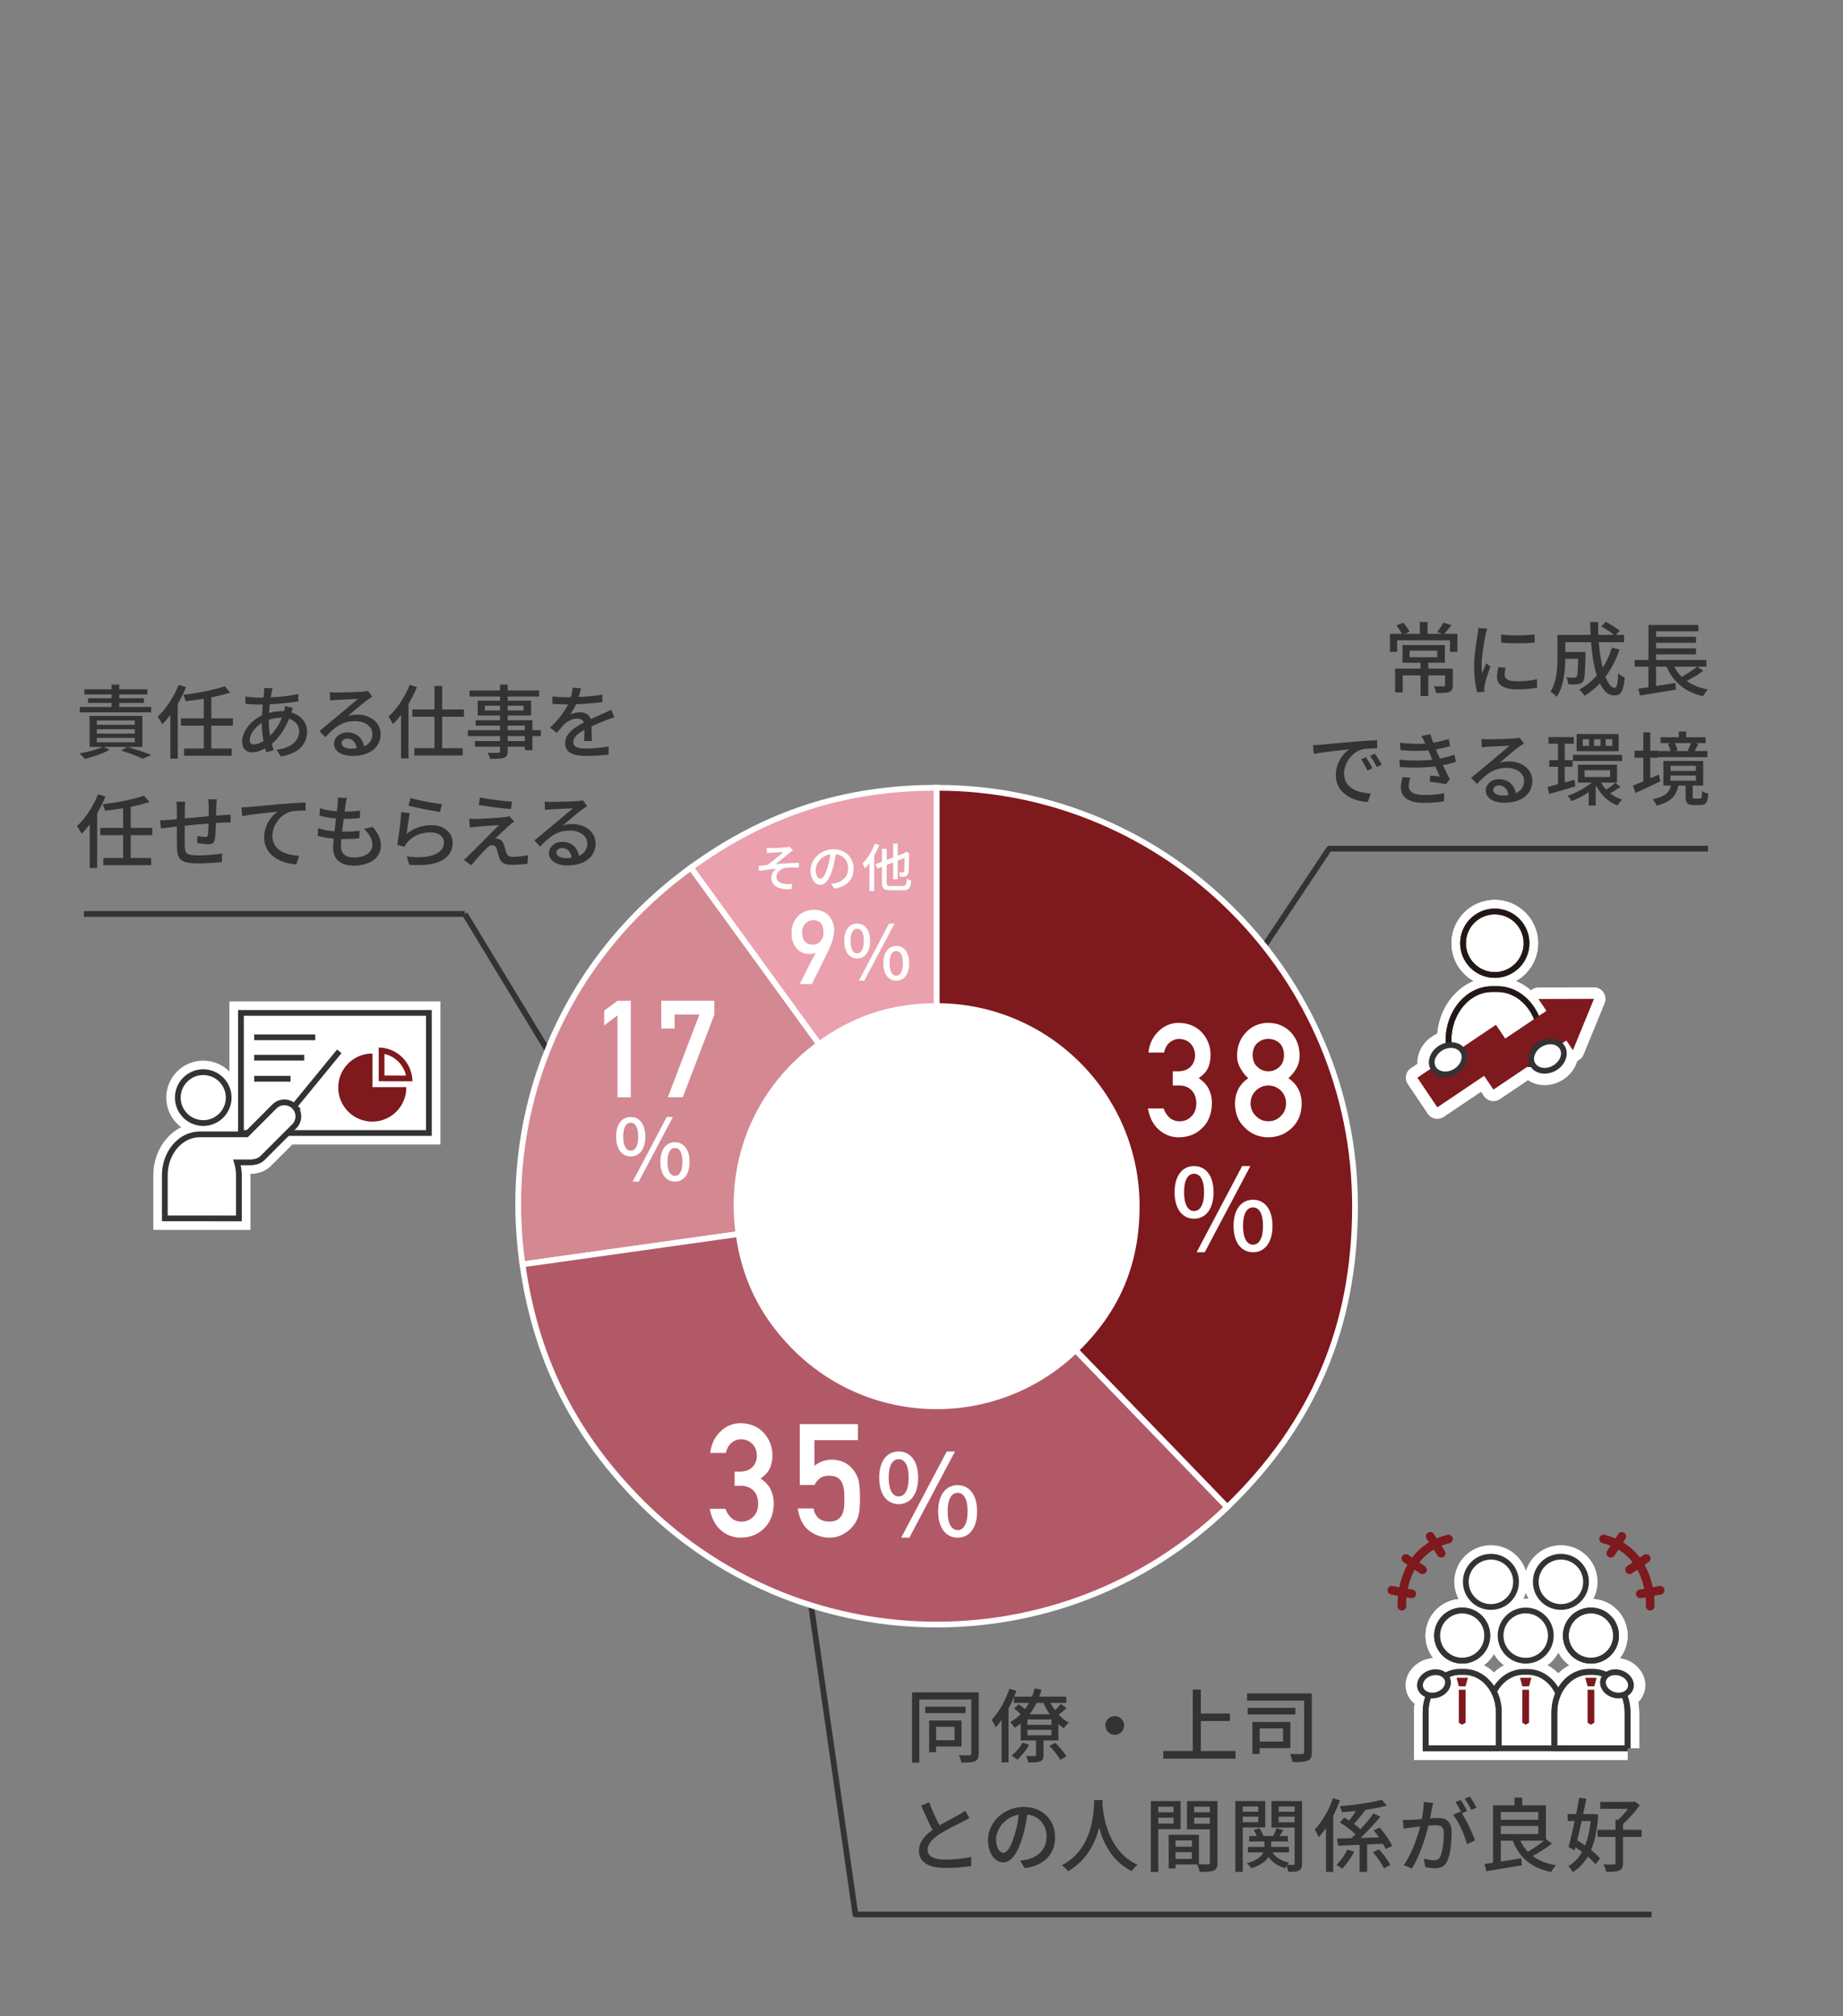 <?xml version="1.0" encoding="UTF-8"?>
<svg id="b" data-name="レイヤー 2" xmlns="http://www.w3.org/2000/svg" width="320" height="350" viewBox="0 0 320 350">
  <rect x="0" y="0" width="320" height="350" fill="#808080" stroke="none"/>
  <g id="c" data-name="レイヤー 7">
    <g>
      <g>
        <rect width="320" height="350" fill="none" stroke-width="0"/>
        <g>
          <polyline points="296.573 147.316 230.788 147.316 208.77 180.344" fill="none" stroke="#333" stroke-linejoin="round"/>
          <line x1="14.566" y1="158.655" x2="80.704" y2="158.655" fill="none" stroke="#333" stroke-linejoin="round"/>
          <polyline points="286.758 332.333 148.529 332.333 138.369 261.544" fill="none" stroke="#333" stroke-linejoin="round"/>
          <g>
            <path d="M253.05,110.026v3.124h-1.289v-2.004h-9.175v2.004h-1.247v-3.124h2.073c-.224-.435-.602-1.037-.952-1.471l1.177-.463c.434.463.882,1.121,1.106,1.569l-.826.364h2.606v-2.06h1.345v2.06h2.507l-.84-.322c.364-.448.855-1.148,1.092-1.625l1.387.448c-.434.547-.896,1.106-1.289,1.499h2.325ZM252.251,118.935c0,.63-.14.981-.616,1.176-.49.183-1.205.196-2.255.196-.07-.35-.267-.855-.435-1.19.742.028,1.485.028,1.681.028.225-.015.28-.057.28-.225v-1.681h-2.913v3.586h-1.345v-3.586h-3.096v2.955h-1.317v-4.132h4.413v-1.022h-3.138v-3.054h7.368v3.054h-2.885v1.022h4.258v2.872ZM244.757,114.088h4.791v-1.149h-4.791v1.149Z" fill="#333" stroke-width="0"/>
            <path d="M258.231,109.129c-.098.266-.238.812-.294,1.065-.238,1.135-.686,3.74-.686,5.225,0,.49.028.953.098,1.457.21-.56.49-1.232.7-1.737l.729.56c-.378,1.051-.868,2.535-.994,3.236-.042.182-.084.476-.07.63,0,.14.014.351.028.519l-1.261.084c-.28-.967-.532-2.606-.532-4.482,0-2.073.448-4.427.602-5.533.056-.351.112-.784.127-1.148l1.555.126ZM261.424,115.909c-.112.477-.168.855-.168,1.233,0,.63.462,1.12,2.144,1.12,1.246,0,2.297-.112,3.459-.364l.028,1.485c-.868.168-2.017.279-3.516.279-2.353,0-3.446-.812-3.446-2.157,0-.546.112-1.106.238-1.708l1.261.111ZM266.453,110.123v1.429c-1.583.154-4.203.168-5.814,0v-1.414c1.583.237,4.37.182,5.814-.015Z" fill="#333" stroke-width="0"/>
            <path d="M281.19,112.743c-.588,1.807-1.415,3.39-2.438,4.734.477,1.19,1.022,1.919,1.611,1.919.364,0,.532-.715.616-2.522.308.309.77.603,1.12.729-.21,2.465-.686,3.124-1.835,3.124-1.022,0-1.835-.785-2.465-2.102-.799.841-1.681,1.555-2.647,2.144-.196-.28-.658-.827-.953-1.065,1.163-.644,2.199-1.456,3.053-2.451-.504-1.583-.826-3.586-.994-5.771h-4.482v1.694h3.516v.505c-.07,3.039-.14,4.244-.434,4.636-.252.295-.518.406-.896.448-.35.057-.981.057-1.653.028-.028-.378-.154-.883-.35-1.219.574.057,1.121.07,1.345.07.196,0,.336-.042.434-.168.154-.196.238-.995.28-3.11h-2.241c-.014,1.989-.252,4.791-1.485,6.598-.224-.266-.798-.729-1.092-.896,1.12-1.681,1.219-4.09,1.219-5.896v-3.965h5.757c-.042-.729-.07-1.484-.07-2.227h1.373c-.014.756,0,1.498.042,2.227h2.703c-.546-.462-1.456-1.065-2.199-1.471l.785-.798c.827.434,1.877,1.078,2.423,1.555l-.672.714h1.429v1.275h-4.398c.14,1.667.364,3.18.686,4.426.672-1.036,1.191-2.199,1.597-3.487l1.316.322Z" fill="#333" stroke-width="0"/>
            <path d="M295.751,116.441c-.868.644-1.961,1.289-2.899,1.766.994.7,2.227,1.204,3.684,1.484-.294.267-.658.812-.826,1.163-3.166-.729-5.169-2.438-6.346-5.127h-1.821v3.348l3.376-.519.07,1.148c-2.199.379-4.552.757-6.219,1.023l-.308-1.191c.504-.069,1.106-.153,1.751-.252v-3.558h-2.396v-1.163h2.409v-6.079h8.657v1.093h-7.34v.967h6.934v1.036h-6.934v.967h6.934v1.036h-6.934v.981h8.741v1.163h-1.583l1.051.714ZM290.694,115.727c.35.658.784,1.246,1.303,1.765.924-.519,1.989-1.19,2.675-1.765h-3.978Z" fill="#333" stroke-width="0"/>
            <path d="M229.261,129.278c1.009-.098,3.488-.336,6.037-.546,1.471-.126,2.872-.21,3.811-.238l.014,1.415c-.77,0-1.975.014-2.703.195-1.835.56-3.054,2.522-3.054,4.16,0,2.536,2.353,3.362,4.636,3.475l-.504,1.484c-2.717-.14-5.561-1.597-5.561-4.65,0-2.102,1.218-3.782,2.339-4.496-1.205.126-4.608.462-6.163.798l-.14-1.526c.532-.015,1.008-.042,1.289-.07ZM238.31,133.368l-.868.393c-.336-.714-.701-1.358-1.121-1.961l.841-.364c.336.49.855,1.345,1.148,1.933ZM239.906,132.724l-.855.42c-.364-.715-.728-1.331-1.176-1.933l.84-.379c.336.477.883,1.317,1.19,1.892Z" fill="#333" stroke-width="0"/>
            <path d="M252.799,132.247c-.589.21-1.373.406-2.269.574.393.812.812,1.709,1.205,2.451l-.659.841c-.728-.141-1.947-.309-2.843-.42l.112-1.065c.63.07,1.233.126,1.639.169-.238-.533-.505-1.149-.785-1.751-1.751.224-4.006.252-6.149.111l-.056-1.274c2.102.196,4.076.182,5.701,0l-.378-.883c-.112-.252-.225-.504-.322-.742-1.387.126-3.124.126-4.833-.042l-.084-1.274c1.625.182,3.096.224,4.398.14l-.112-.238c-.224-.476-.364-.742-.575-1.078l1.569-.322c.112.448.294.952.49,1.484.952-.153,1.877-.378,2.703-.658l.238,1.233c-.714.237-1.555.42-2.479.574l.252.588c.112.252.266.603.448,1.009,1.079-.196,1.905-.448,2.521-.673l.267,1.247ZM244.912,135.007c-.168.434-.322,1.036-.322,1.387,0,.981.743,1.61,2.647,1.61,1.205,0,2.536-.098,3.517-.308l-.043,1.4c-.812.154-2.199.28-3.432.28-2.535,0-4.048-.868-4.048-2.689,0-.603.168-1.289.322-1.793l1.358.112Z" fill="#333" stroke-width="0"/>
            <path d="M264.604,129.054c-.28.182-.602.392-.855.574-.714.504-2.395,1.975-3.376,2.787.56-.182,1.093-.238,1.639-.238,2.325,0,4.048,1.429,4.048,3.362,0,2.227-1.779,3.81-4.889,3.81-1.919,0-3.208-.868-3.208-2.115,0-1.022.939-1.975,2.297-1.975,1.723,0,2.717,1.106,2.913,2.438.939-.421,1.457-1.163,1.457-2.172,0-1.303-1.316-2.227-3.012-2.227-2.213,0-3.53,1.036-5.169,2.773l-1.022-1.037c1.079-.882,2.815-2.339,3.628-3.012.77-.644,2.367-1.975,3.068-2.577-.728.028-3.096.126-3.824.168-.351.028-.715.057-1.022.099l-.043-1.443c.35.042.77.07,1.107.07.729,0,3.866-.084,4.622-.154.477-.056.729-.084.883-.14l.756,1.009ZM261.9,138.032c-.112-1.022-.714-1.695-1.639-1.695-.574,0-.995.337-.995.77,0,.603.714.981,1.653.981.35,0,.672-.014.981-.056Z" fill="#333" stroke-width="0"/>
            <path d="M273.526,136.52c-1.569.462-3.25.952-4.553,1.303l-.28-1.232c.519-.127,1.148-.28,1.821-.448v-3.04h-1.513v-1.148h1.513v-2.857h-1.653v-1.149h4.398v1.149h-1.568v2.857h1.358v1.148h-1.358v2.718c.56-.154,1.134-.309,1.694-.463l.141,1.163ZM281.37,136.576c-.56.42-1.261.841-1.821,1.121.617.49,1.331.882,2.115,1.106-.294.238-.644.714-.84,1.022-1.583-.616-2.844-1.849-3.642-3.376l-.112.098v3.278h-1.219v-2.325c-.939.644-1.989,1.19-2.941,1.555-.169-.267-.519-.7-.77-.91,1.456-.463,3.096-1.345,4.244-2.298h-2.409v-3.096h6.793v3.096h-2.773c.224.435.518.841.869,1.219.532-.322,1.204-.826,1.597-1.162l.91.672ZM273.106,131.029h8.544v1.065h-8.544v-1.065ZM281.048,130.399h-7.298v-2.984h7.298v2.984ZM275.907,128.326h-1.092v1.148h1.092v-1.148ZM275.123,134.881h4.44v-1.177h-4.44v1.177ZM277.91,128.326h-1.134v1.148h1.134v-1.148ZM279.941,128.326h-1.148v1.148h1.148v-1.148Z" fill="#333" stroke-width="0"/>
            <path d="M288.299,135.623c-1.471.714-3.082,1.457-4.314,2.031l-.462-1.289c.504-.182,1.135-.448,1.807-.729v-4.104h-1.526v-1.218h1.526v-3.181h1.205v3.181h1.373v1.218h-1.373v3.572l1.471-.644.294,1.163ZM295.177,138.62c.266,0,.322-.153.364-1.303.238.196.756.379,1.078.463-.112,1.568-.434,1.961-1.316,1.961h-1.247c-1.135,0-1.387-.351-1.387-1.471v-1.905h-1.261c-.336,1.709-1.191,2.829-3.768,3.474-.126-.308-.477-.855-.714-1.093,2.213-.434,2.914-1.204,3.208-2.381h-1.316v-4.272h6.905v4.272h-1.82v1.891c0,.322.042.364.35.364h.925ZM296.451,131.435h-8.53v-1.065h2.129c-.084-.378-.266-.868-.462-1.232l.616-.141h-1.877v-1.022h3.166v-.981h1.275v.981h3.39v1.022h-1.849l.602.126c-.252.448-.462.896-.659,1.247h2.199v1.065ZM290.05,133.816h4.413v-.882h-4.413v.882ZM290.05,135.525h4.413v-.896h-4.413v.896ZM290.778,128.997c.224.406.42.911.49,1.261l-.435.112h2.508l-.309-.07c.183-.364.421-.896.56-1.303h-2.815Z" fill="#333" stroke-width="0"/>
          </g>
          <g>
            <path d="M169.929,304.374c0,.743-.169,1.135-.63,1.345-.462.21-1.19.252-2.367.238-.056-.35-.267-.939-.448-1.275.798.042,1.611.028,1.849.028.238-.014.322-.098.322-.336v-9.371h-9.035v10.968h-1.261v-12.201h11.57v10.604ZM167.646,297.371h-7.004v-1.107h7.004v1.107ZM162.533,303.17v.981h-1.205v-5.491h5.617v4.51h-4.412ZM162.533,299.752v2.326h3.208v-2.326h-3.208Z" fill="#333" stroke-width="0"/>
            <path d="M185.198,296.502c-.448.406-.953.812-1.373,1.135.532.574,1.135,1.065,1.751,1.387-.28.21-.658.658-.841.966-.336-.196-.658-.434-.966-.714v2.844h-2.591v2.535c0,.616-.112.939-.574,1.106-.448.182-1.121.182-2.06.182-.07-.35-.238-.798-.392-1.134.658.028,1.316.028,1.484.014.21,0,.252-.056.252-.21v-2.493h-2.661v-2.942c-.336.266-.672.519-1.037.729-.154-.238-.56-.742-.827-.966.686-.364,1.317-.841,1.863-1.387-.336-.336-.756-.686-1.135-.966l.799-.742c.35.252.742.546,1.078.84.252-.336.49-.686.701-1.079h-2.62v-1.009c-.28.672-.588,1.331-.939,1.961v9.357h-1.205v-7.34c-.336.462-.672.896-1.022,1.274-.112-.308-.476-1.008-.701-1.303,1.247-1.331,2.396-3.362,3.096-5.407l1.205.364c-.126.336-.252.672-.393,1.008h3.096c.182-.448.336-.939.462-1.429l1.191.238c-.112.406-.252.812-.393,1.19h4.692v1.093h-2.745c.238.448.49.869.798,1.275.364-.364.77-.785,1.008-1.093l.995.714ZM178.698,302.862c-.519.953-1.345,1.961-2.073,2.591-.224-.196-.714-.546-.994-.714.742-.56,1.471-1.401,1.891-2.227l1.177.35ZM182.565,298.477h-4.174v.939h4.174v-.939ZM182.565,300.27h-4.174v.953h4.174v-.953ZM179.987,295.606c-.364.714-.757,1.387-1.219,1.975h3.502c-.42-.603-.785-1.289-1.093-1.975h-1.19ZM183.223,302.526c.715.7,1.569,1.695,1.947,2.367l-1.093.588c-.35-.659-1.163-1.695-1.863-2.423l1.009-.532Z" fill="#333" stroke-width="0"/>
            <path d="M193.553,297.889c.896,0,1.625.729,1.625,1.625s-.728,1.625-1.625,1.625-1.625-.728-1.625-1.625.729-1.625,1.625-1.625Z" fill="#333" stroke-width="0"/>
            <path d="M214.527,303.954v1.316h-12.536v-1.316h5.112v-10.674h1.401v4.16h5.057v1.303h-5.057v5.211h6.023Z" fill="#333" stroke-width="0"/>
            <path d="M227.765,304.15c0,.827-.168,1.261-.686,1.471-.532.238-1.401.267-2.647.252-.056-.378-.266-1.037-.448-1.415.896.043,1.835.043,2.101.028s.35-.084.35-.35v-8.937h-9.903v-1.247h11.234v10.197ZM224.921,297.609h-8.278v-1.148h8.278v1.148ZM218.716,303.45v1.022h-1.261v-5.561h6.598v4.539h-5.337ZM218.716,300.032v2.283h4.062v-2.283h-4.062Z" fill="#333" stroke-width="0"/>
            <path d="M168.318,315.586c-.351.21-.742.42-1.19.644-.911.462-2.746,1.331-4.062,2.199-1.232.798-2.003,1.667-2.003,2.675,0,1.079,1.022,1.709,3.096,1.709,1.471,0,3.348-.21,4.482-.477l-.014,1.569c-1.092.196-2.647.351-4.413.351-2.675,0-4.65-.785-4.65-2.998,0-1.471.939-2.606,2.353-3.614-.631-1.177-1.331-2.731-1.976-4.216l1.387-.56c.547,1.485,1.219,2.899,1.808,3.992,1.219-.729,2.591-1.415,3.306-1.821.462-.266.798-.462,1.12-.729l.757,1.275Z" fill="#333" stroke-width="0"/>
            <path d="M177.119,322.982c.49-.042.896-.112,1.232-.196,1.779-.406,3.362-1.695,3.362-3.936,0-2.017-1.205-3.6-3.334-3.866-.196,1.247-.448,2.591-.827,3.894-.84,2.83-1.989,4.412-3.376,4.412-1.373,0-2.634-1.555-2.634-3.866,0-3.082,2.731-5.757,6.205-5.757,3.334,0,5.449,2.325,5.449,5.239,0,2.899-1.863,4.917-5.253,5.393l-.826-1.317ZM176.139,318.584c.35-1.092.616-2.353.756-3.572-2.494.406-3.95,2.577-3.95,4.286,0,1.597.714,2.325,1.275,2.325.602,0,1.274-.896,1.919-3.04Z" fill="#333" stroke-width="0"/>
            <path d="M191.46,312.463c-.015.196-.015.434-.043.686.127,1.863.855,8.153,6.093,10.562-.406.308-.784.742-.994,1.092-3.39-1.639-4.945-4.846-5.673-7.55-.672,2.675-2.143,5.701-5.393,7.564-.238-.336-.658-.742-1.078-1.022,5.603-2.983,5.519-9.483,5.617-11.332h1.471Z" fill="#333" stroke-width="0"/>
            <path d="M201.111,317.519v7.424h-1.289v-12.298h5.168v4.875h-3.88ZM201.111,313.625v.966h2.647v-.966h-2.647ZM203.759,316.553v-1.036h-2.647v1.036h2.647ZM211.393,323.319c0,.742-.154,1.163-.658,1.387-.49.21-1.261.224-2.437.224-.056-.351-.238-.911-.406-1.275h-3.782v.7h-1.191v-5.869h5.252v5.127c.686.028,1.359.014,1.583.014.252-.014.322-.084.322-.322v-5.757h-3.978v-4.902h5.294v10.674ZM204.109,319.467v1.092h2.843v-1.092h-2.843ZM206.953,322.674v-1.163h-2.843v1.163h2.843ZM207.345,313.625v.966h2.731v-.966h-2.731ZM210.076,316.581v-1.065h-2.731v1.065h2.731Z" fill="#333" stroke-width="0"/>
            <path d="M215.78,317.225v7.718h-1.289v-12.298h5.197v4.581h-3.908ZM215.78,313.583v.91h2.689v-.91h-2.689ZM218.47,316.315v-.967h-2.689v.967h2.689ZM226.076,323.472c0,.658-.112,1.022-.532,1.233-.378.21-.995.224-1.863.224-.042-.28-.168-.729-.294-1.065-.112.154-.196.294-.267.42-1.274-.35-2.227-1.022-2.857-1.947-.448.729-1.331,1.429-2.997,1.961-.154-.252-.505-.644-.77-.869,1.793-.476,2.549-1.19,2.857-1.877h-2.676v-.953h2.872v-.939h-2.647v-.953h1.316c-.126-.336-.336-.728-.546-1.036l.994-.309c.308.42.603.953.714,1.345h1.667c.21-.42.462-.966.588-1.358l1.177.35c-.21.35-.448.7-.658,1.008h1.456v.953h-2.899v.939h3.096v.953h-2.871c.574.882,1.568,1.513,2.899,1.779-.112.098-.225.238-.336.378.462.014.91.014,1.065.014.168,0,.224-.07.224-.252v-6.219h-4.02v-4.608h5.309v10.828ZM222.014,313.583v.91h2.773v-.91h-2.773ZM224.787,316.329v-.981h-2.773v.981h2.773Z" fill="#333" stroke-width="0"/>
            <path d="M232.653,312.518c-.322.896-.715,1.793-1.163,2.662v9.763h-1.261v-7.634c-.406.588-.826,1.134-1.261,1.611-.126-.322-.476-1.023-.7-1.331,1.274-1.316,2.465-3.376,3.18-5.435l1.205.364ZM235.133,321.428c-.519,1.022-1.331,2.185-2.088,2.956-.266-.224-.7-.504-.981-.659.715-.714,1.485-1.793,1.877-2.661l1.191.364ZM240.581,320.965c-.112-.266-.266-.588-.462-.911-.91.042-1.835.084-2.745.127v4.748h-1.303v-4.693c-1.387.056-2.662.112-3.727.154l-.196-1.247c.715-.014,1.555-.028,2.493-.056.238-.21.477-.434.715-.672-.672-.672-1.779-1.499-2.718-2.059l.757-.84c.266.154.56.336.855.518.392-.49.812-1.106,1.177-1.667-.841.084-1.667.154-2.451.21-.042-.28-.211-.77-.351-1.037,2.55-.224,5.533-.617,7.284-1.135l.882,1.037c-1.065.294-2.394.532-3.796.729l.084.042c-.644.812-1.372,1.737-1.989,2.409.421.308.812.616,1.121.911.855-.911,1.667-1.891,2.255-2.731l1.205.546c-.995,1.219-2.255,2.592-3.432,3.698,1.036-.028,2.115-.056,3.193-.098-.294-.434-.616-.855-.925-1.232l1.051-.462c.855.966,1.779,2.283,2.157,3.194l-1.135.518ZM239.433,321.021c.742.826,1.597,1.961,1.961,2.717l-1.12.588c-.322-.784-1.149-1.947-1.892-2.801l1.051-.504Z" fill="#333" stroke-width="0"/>
            <path d="M248.84,312.967c-.07.294-.154.644-.211.953-.069.42-.195,1.093-.321,1.723.56-.042,1.065-.07,1.387-.07,1.33,0,2.353.56,2.353,2.494,0,1.639-.21,3.838-.784,5.029-.462.939-1.177,1.205-2.143,1.205-.533,0-1.191-.098-1.653-.21l-.238-1.456c.574.168,1.331.294,1.709.294.49,0,.883-.126,1.135-.658.42-.869.616-2.606.616-4.048,0-1.19-.532-1.387-1.415-1.387-.28,0-.742.028-1.261.07-.504,2.045-1.484,5.225-2.857,7.438l-1.442-.574c1.387-1.849,2.381-4.833,2.871-6.71-.63.07-1.19.126-1.513.169-.364.042-.981.126-1.373.196l-.14-1.513c.477.028.868.014,1.345,0,.448-.014,1.19-.07,1.961-.14.196-1.022.336-2.073.336-2.97l1.64.168ZM253.826,314.774c.841,1.261,1.863,3.502,2.283,4.693l-1.387.658c-.393-1.485-1.442-3.922-2.423-5.099l1.303-.575c.069.098.14.196.224.308-.28-.56-.729-1.4-1.12-1.933l.91-.378c.35.504.855,1.387,1.135,1.933l-.925.392ZM255.451,314.172c-.294-.603-.742-1.401-1.148-1.933l.91-.378c.364.519.896,1.401,1.163,1.919l-.925.393Z" fill="#333" stroke-width="0"/>
            <path d="M269.456,320.027c-.981.756-2.269,1.583-3.348,2.157,1.051.784,2.396,1.331,4.049,1.597-.295.28-.644.827-.827,1.177-3.487-.714-5.519-2.479-6.653-5.435h-2.087v3.614c1.135-.169,2.367-.364,3.558-.56l.084,1.219c-2.185.364-4.511.756-6.163,1.022l-.309-1.261c.435-.056.925-.126,1.471-.21v-9.96h3.727v-1.345h1.345v1.345h4.118v5.855l1.036.785ZM260.59,314.536v1.358h6.499v-1.358h-6.499ZM260.59,318.374h6.499v-1.415h-6.499v1.415ZM263.993,319.522c.322.729.743,1.359,1.275,1.919.924-.532,2.017-1.274,2.815-1.919h-4.091Z" fill="#333" stroke-width="0"/>
            <path d="M277.506,315.012c-.168,2.535-.574,4.539-1.247,6.121.644.504,1.19,1.023,1.555,1.471l-.784,1.036c-.322-.406-.784-.882-1.345-1.358-.672,1.176-1.541,2.045-2.606,2.689-.182-.322-.519-.799-.798-1.037.981-.519,1.778-1.345,2.409-2.465-.379-.28-.757-.56-1.148-.812l-.141.532-1.065-.574c.336-1.177.715-2.815,1.078-4.511h-1.218v-1.205h1.471c.195-.981.378-1.947.518-2.815l1.247.14c-.154.84-.351,1.751-.546,2.675h1.61l.238-.028.77.14ZM274.634,316.104c-.252,1.163-.532,2.312-.784,3.348.448.28.925.574,1.373.896.476-1.177.798-2.591.967-4.245h-1.556ZM285.027,318.864h-3.222v4.524c0,.714-.153,1.079-.63,1.303-.49.196-1.219.238-2.297.224-.057-.35-.28-.911-.477-1.275.812.028,1.568.028,1.807.014.225,0,.294-.07.294-.266v-4.524h-3.123v-1.233h3.123v-1.75h.477c.574-.519,1.205-1.233,1.681-1.891h-4.805v-1.205h5.743l.253-.07.868.63c-.77,1.106-1.892,2.381-2.914,3.25v1.036h3.222v1.233Z" fill="#333" stroke-width="0"/>
          </g>
          <g>
            <path d="M22.165,129.653c1.471.448,3.138,1.008,4.118,1.415l-1.54.63c-.812-.406-2.269-.966-3.726-1.415l1.079-.63h-4.119l1.065.49c-1.135.644-2.9,1.247-4.3,1.597-.21-.252-.658-.742-.953-.952,1.401-.238,3.026-.659,4.006-1.135h-2.241v-5.379h9.161v5.379h-2.55ZM26.241,123.658h-12.383v-.939h5.519v-.701h-4.091v-.812h4.091v-.658h-4.735v-.896h4.735v-.812h1.331v.812h4.888v.896h-4.888v.658h4.286v.812h-4.286v.701h5.533v.939ZM16.814,125.815h6.583v-.743h-6.583v.743ZM16.814,127.342h6.583v-.756h-6.583v.756ZM16.814,128.855h6.583v-.77h-6.583v.77Z" fill="#333" stroke-width="0"/>
            <path d="M32.299,119.273c-.392.981-.882,1.975-1.429,2.914v9.497h-1.289v-7.578c-.462.602-.953,1.163-1.429,1.625-.126-.308-.532-1.008-.785-1.331,1.457-1.331,2.83-3.418,3.656-5.519l1.274.392ZM36.697,125.969v3.964h3.544v1.247h-8.292v-1.247h3.432v-3.964h-3.964v-1.261h3.964v-3.417c-1.065.182-2.144.322-3.152.434-.056-.308-.238-.798-.392-1.107,2.549-.322,5.449-.868,7.172-1.498l.952,1.106c-.924.308-2.073.588-3.264.827v3.656h3.74v1.261h-3.74Z" fill="#333" stroke-width="0"/>
            <path d="M50.852,122.902c-.084.182-.182.518-.266.77,1.681.504,2.731,1.765,2.731,3.334,0,1.975-1.261,3.782-4.553,4.3l-.742-1.163c2.577-.28,3.922-1.597,3.922-3.208,0-.953-.603-1.807-1.751-2.171-.77,1.933-1.877,3.418-2.998,4.37.098.378.21.743.322,1.079l-1.275.378c-.07-.21-.14-.434-.196-.672-.714.392-1.513.672-2.255.672-.967,0-1.751-.588-1.751-1.877,0-1.779,1.527-3.642,3.446-4.524.027-.644.084-1.289.14-1.891h-.672c-.658,0-1.737-.056-2.325-.098l-.042-1.289c.476.07,1.695.182,2.409.182h.756l.098-.939c.014-.238.042-.532.028-.729l1.457.042c-.07.21-.126.462-.168.658-.056.267-.112.588-.168.925,1.737-.07,3.319-.252,4.79-.588l.015,1.289c-1.401.238-3.25.42-4.959.504-.042.476-.084.981-.126,1.498.742-.196,1.527-.308,2.213-.308.141,0,.267,0,.393.014.07-.252.14-.658.154-.896l1.373.336ZM45.753,128.631c-.182-.981-.308-2.059-.308-3.124-1.218.757-2.087,1.989-2.087,2.956,0,.518.224.77.714.77.476,0,1.065-.21,1.681-.602ZM46.678,125.282c0,.869.084,1.681.21,2.423.798-.784,1.527-1.779,2.073-3.123h-.084c-.841,0-1.583.168-2.199.364v.336Z" fill="#333" stroke-width="0"/>
            <path d="M64.635,120.927c-.28.182-.602.392-.855.574-.714.504-2.395,1.975-3.376,2.788.56-.182,1.093-.238,1.639-.238,2.325,0,4.048,1.429,4.048,3.362,0,2.227-1.779,3.81-4.889,3.81-1.919,0-3.208-.869-3.208-2.115,0-1.022.939-1.975,2.297-1.975,1.723,0,2.717,1.106,2.914,2.438.939-.42,1.457-1.163,1.457-2.171,0-1.303-1.317-2.227-3.012-2.227-2.213,0-3.53,1.037-5.169,2.773l-1.022-1.037c1.079-.882,2.815-2.339,3.628-3.012.77-.644,2.367-1.975,3.067-2.577-.728.028-3.096.126-3.824.168-.35.028-.714.056-1.022.098l-.043-1.443c.351.042.77.07,1.107.07.729,0,3.866-.085,4.623-.154.476-.056.729-.084.882-.14l.756,1.009ZM61.932,129.905c-.112-1.022-.715-1.695-1.639-1.695-.574,0-.995.336-.995.77,0,.602.715.981,1.653.981.35,0,.672-.014.981-.056Z" fill="#333" stroke-width="0"/>
            <path d="M72.394,119.273c-.42.995-.91,2.003-1.471,2.928v9.455h-1.289v-7.55c-.448.602-.939,1.134-1.415,1.597-.126-.294-.518-.981-.77-1.303,1.471-1.316,2.857-3.404,3.698-5.533l1.247.406ZM76.764,124.414v5.463h3.572v1.261h-8.391v-1.261h3.488v-5.463h-3.838v-1.261h3.838v-4.076h1.331v4.076h3.796v1.261h-3.796Z" fill="#333" stroke-width="0"/>
            <path d="M93.902,127.776h-1.456v2.451h-1.317v-.602h-2.983v.728c0,.714-.182,1.009-.659,1.191-.476.168-1.204.182-2.381.182-.07-.294-.267-.77-.448-1.051.77.028,1.61.028,1.835.014.252-.014.336-.084.336-.322v-.742h-4.37v-.981h4.37v-.868h-5.603v-1.022h5.603v-.799h-4.244v-.924h4.244v-.827h-3.88v-2.577h3.88v-.714h-5.309v-1.051h5.309v-1.022h1.317v1.022h5.463v1.051h-5.463v.714h4.076v2.577h-4.076v.827h4.3v1.723h1.456v1.022ZM86.828,123.336v-.84h-2.633v.84h2.633ZM88.145,122.495v.84h2.759v-.84h-2.759ZM88.145,126.754h2.983v-.799h-2.983v.799ZM91.128,127.776h-2.983v.868h2.983v-.868Z" fill="#333" stroke-width="0"/>
            <path d="M101.411,128.644c.042-.476.056-1.26.056-1.947-1.176.658-1.919,1.289-1.919,2.101,0,.953.896,1.135,2.297,1.135,1.121,0,2.633-.14,3.852-.364l-.042,1.415c-1.009.126-2.606.238-3.852.238-2.073,0-3.684-.476-3.684-2.199,0-1.709,1.667-2.788,3.264-3.6-.168-.49-.616-.686-1.121-.686-.868,0-1.709.448-2.297.994-.406.393-.812.896-1.274,1.485l-1.19-.896c1.625-1.54,2.563-2.885,3.138-4.048h-.406c-.575,0-1.541-.028-2.312-.084v-1.303c.729.098,1.723.154,2.381.154h.812c.182-.63.294-1.232.322-1.667l1.443.112c-.085.364-.196.896-.393,1.498,1.373-.056,2.83-.182,4.104-.406v1.289c-1.359.21-3.068.322-4.566.378-.28.616-.644,1.261-1.051,1.807.434-.252,1.219-.406,1.765-.406.868,0,1.583.406,1.849,1.177.855-.406,1.569-.701,2.228-.995.462-.21.868-.392,1.316-.616l.546,1.289c-.378.112-.981.336-1.401.504-.714.266-1.611.644-2.577,1.092.014.785.042,1.891.056,2.549h-1.345Z" fill="#333" stroke-width="0"/>
            <path d="M18.299,138.273c-.392.981-.882,1.975-1.429,2.914v9.497h-1.289v-7.578c-.462.602-.953,1.163-1.429,1.625-.126-.308-.532-1.008-.785-1.331,1.457-1.331,2.83-3.418,3.656-5.519l1.274.392ZM22.697,144.969v3.964h3.544v1.247h-8.292v-1.247h3.432v-3.964h-3.964v-1.261h3.964v-3.417c-1.065.182-2.144.322-3.152.434-.056-.308-.238-.798-.392-1.107,2.549-.322,5.449-.868,7.172-1.498l.952,1.106c-.924.308-2.073.588-3.264.827v3.656h3.74v1.261h-3.74Z" fill="#333" stroke-width="0"/>
            <path d="M37.639,138.75c-.042.224-.07.756-.07,1.093-.014.588-.028,1.19-.042,1.737.477-.042.925-.07,1.317-.098.378-.014.84-.042,1.191-.084v1.373c-.225-.014-.841.014-1.191.014-.364.014-.827.028-1.345.07-.028,1.037-.084,2.241-.21,2.858-.127.658-.448.84-1.121.84-.49,0-1.513-.14-1.933-.21l.028-1.218c.448.084,1.037.168,1.331.168.308,0,.448-.042.49-.336.07-.434.112-1.218.126-2.003-1.331.098-2.844.252-4.132.378-.014,1.358-.028,2.731,0,3.292.042,1.429.098,1.863,2.353,1.863,1.443,0,3.18-.169,4.133-.336l-.043,1.499c-.939.098-2.633.224-4.006.224-3.376,0-3.74-.756-3.796-3.04-.014-.588-.014-2.003-.014-3.362-.519.056-.939.098-1.247.14-.434.056-1.148.154-1.513.21l-.154-1.415c.42,0,.995-.028,1.569-.084.308-.028.77-.07,1.345-.126v-1.695c0-.477-.028-.883-.084-1.331h1.54c-.042.378-.07.77-.07,1.261,0,.393,0,.981-.014,1.639,1.275-.126,2.773-.266,4.16-.392v-1.793c0-.322-.056-.883-.098-1.135h1.499Z" fill="#333" stroke-width="0"/>
            <path d="M43.192,140.08c1.022-.084,3.488-.322,6.037-.546,1.485-.112,2.872-.196,3.824-.224v1.401c-.77,0-1.961.014-2.689.21-1.849.546-3.068,2.522-3.068,4.161,0,2.521,2.353,3.362,4.651,3.459l-.504,1.499c-2.717-.14-5.575-1.597-5.575-4.665,0-2.087,1.219-3.768,2.353-4.497-1.218.14-4.622.477-6.163.799l-.154-1.527c.547-.014,1.023-.042,1.289-.07Z" fill="#333" stroke-width="0"/>
            <path d="M64.728,143.554c.939,1.106,1.401,2.073,1.401,3.264,0,2.073-1.877,3.446-4.735,3.446-2.017,0-3.558-.896-3.558-3.18,0-.364.042-.882.098-1.499-1.022-.098-1.989-.252-2.773-.49l.07-1.345c.896.322,1.892.477,2.844.56.084-.729.182-1.499.28-2.227-.995-.085-2.031-.267-2.872-.491l.07-1.289c.841.28,1.919.448,2.956.532.056-.504.098-.952.126-1.303.028-.35.056-.7.014-1.092l1.569.084c-.099.434-.154.756-.21,1.092l-.168,1.261c1.037,0,1.961-.056,2.689-.182l-.043,1.317c-.868.084-1.652.14-2.787.14h-.028c-.098.714-.196,1.485-.28,2.213h.196c.896,0,1.891-.042,2.844-.169l-.042,1.317c-.855.098-1.695.14-2.592.14h-.532c-.042.49-.07.911-.07,1.205,0,1.247.729,1.989,2.213,1.989,2.031,0,3.249-.883,3.249-2.199,0-.939-.504-1.919-1.471-2.773l1.54-.322Z" fill="#333" stroke-width="0"/>
            <path d="M70.616,144.745c1.289-1.037,2.746-1.513,4.3-1.513,2.255,0,3.684,1.387,3.684,3.025,0,2.507-2.129,4.3-7.536,3.852l-.434-1.442c4.286.546,6.457-.603,6.457-2.438,0-1.022-.953-1.737-2.283-1.737-1.723,0-3.152.63-4.09,1.737-.224.266-.35.504-.462.742l-1.289-.308c.266-1.303.617-4.132.701-5.701l1.484.196c-.182.869-.42,2.731-.532,3.586ZM71.274,138.526c1.247.392,4.231.939,5.449,1.065l-.322,1.359c-1.358-.182-4.412-.812-5.477-1.093l.35-1.331Z" fill="#333" stroke-width="0"/>
            <path d="M88.437,143.26c-.56.519-2.003,1.835-2.437,2.297.126-.014.392.028.518.07.476.085.77.435.966.981.127.392.294,1.008.435,1.415.14.49.462.714,1.092.714.981,0,1.989-.126,2.662-.28l-.084,1.471c-.588.098-1.933.196-2.662.196-1.19,0-1.905-.266-2.213-1.177-.14-.42-.322-1.163-.448-1.54-.168-.477-.448-.701-.798-.701-.322,0-.631.21-.967.532-.504.491-1.793,1.863-2.661,2.956l-1.317-.911c.21-.168.505-.406.799-.729.63-.616,4.006-3.978,5.323-5.337-1.037.056-3.068.224-3.908.294-.448.042-.841.098-1.149.154l-.126-1.54c.322.028.784.042,1.247.042.742-.014,3.922-.196,5.029-.336.238-.028.56-.098.7-.154l.827.924c-.308.224-.617.49-.827.658ZM88.899,139.156l-.182,1.289c-1.429-.112-3.922-.42-5.589-.714l.21-1.289c1.527.308,4.188.63,5.561.714Z" fill="#333" stroke-width="0"/>
            <path d="M101.952,139.927c-.28.182-.603.392-.855.574-.714.504-2.396,1.975-3.376,2.788.56-.182,1.093-.238,1.639-.238,2.325,0,4.048,1.429,4.048,3.362,0,2.227-1.779,3.81-4.889,3.81-1.919,0-3.208-.869-3.208-2.115,0-1.022.939-1.975,2.297-1.975,1.723,0,2.717,1.106,2.914,2.438.939-.42,1.456-1.163,1.456-2.171,0-1.303-1.316-2.227-3.012-2.227-2.213,0-3.53,1.037-5.168,2.773l-1.022-1.037c1.078-.882,2.815-2.339,3.628-3.012.77-.644,2.367-1.975,3.067-2.577-.729.028-3.096.126-3.824.168-.35.028-.714.056-1.022.098l-.042-1.443c.35.042.77.07,1.106.07.729,0,3.866-.085,4.623-.154.477-.056.729-.084.883-.14l.756,1.009ZM99.249,148.905c-.112-1.022-.714-1.695-1.639-1.695-.575,0-.995.336-.995.77,0,.602.714.981,1.653.981.35,0,.672-.014.981-.056Z" fill="#333" stroke-width="0"/>
          </g>
          <g>
            <g>
              <g>
                <g>
                  <circle cx="259.54" cy="163.734" r="5.511" fill="none" stroke="#fff" stroke-linecap="round" stroke-linejoin="round" stroke-width="4"/>
                  <path d="M267.566,184.701v-4.159c0-4.866-3.398-8.847-7.552-8.847h-.949c-4.154,0-7.552,3.981-7.552,8.847v4.147s16.052.012,16.052.012Z" fill="none" stroke="#fff" stroke-linecap="round" stroke-linejoin="round" stroke-width="4"/>
                </g>
                <g>
                  <circle cx="259.54" cy="163.734" r="5.511" fill="none" stroke="#fff" stroke-linecap="round" stroke-linejoin="round" stroke-width="4"/>
                  <path d="M267.566,184.701v-4.159c0-4.866-3.398-8.847-7.552-8.847h-.949c-4.154,0-7.552,3.981-7.552,8.847v4.147s16.052.012,16.052.012Z" fill="none" stroke="#fff" stroke-linecap="round" stroke-linejoin="round" stroke-width="4"/>
                </g>
                <g>
                  <circle cx="259.54" cy="163.734" r="5.511" fill="none" stroke="#fff" stroke-linecap="round" stroke-linejoin="round" stroke-width="4"/>
                  <path d="M267.566,184.701v-4.159c0-4.866-3.398-8.847-7.552-8.847h-.949c-4.154,0-7.552,3.981-7.552,8.847v4.147s16.052.012,16.052.012Z" fill="none" stroke="#fff" stroke-linecap="round" stroke-linejoin="round" stroke-width="4"/>
                </g>
              </g>
              <g>
                <rect x="246.428" y="181.951" width="16.443" height="6.204" transform="translate(-59.932 173.68) rotate(-33.935)" fill="none" stroke="#fff" stroke-linecap="round" stroke-linejoin="round" stroke-width="4"/>
                <rect x="256.169" y="178.873" width="16.443" height="6.204" transform="translate(-56.555 178.594) rotate(-33.935)" fill="none" stroke="#fff" stroke-linecap="round" stroke-linejoin="round" stroke-width="4"/>
                <polygon points="276.763 173.389 267.124 173.417 273.105 182.307 276.763 173.389" fill="none" stroke="#fff" stroke-linecap="round" stroke-linejoin="round" stroke-width="4"/>
              </g>
              <g>
                <path d="M268.191,185.871c-.921,0-1.702-.409-2.087-1.095-.649-1.155-.016-2.748,1.412-3.55.529-.297,1.11-.454,1.68-.454.922,0,1.702.409,2.086,1.094.649,1.156.016,2.748-1.412,3.551-.528.297-1.109.454-1.68.454Z" fill="none" stroke="#fff" stroke-linecap="round" stroke-linejoin="round" stroke-width="4"/>
                <path d="M269.197,181.273h0c.738 0,1.355.314,1.651.84.514.915-.034,2.202-1.221,2.87-.454.255-.95.39-1.435.39-.738,0-1.355-.314-1.651-.84-.232-.414-.252-.926-.056-1.444.22-.58.673-1.086,1.278-1.426.454-.255.95-.39,1.435-.39M269.197,180.273c-.633 0-1.301.168-1.925.518-1.671.939-2.389,2.833-1.603,4.231.492.876,1.458,1.35,2.523,1.35.633,0,1.301-.168,1.925-.518,1.671-.939,2.389-2.833,1.603-4.231-.492-.876-1.459-1.35-2.523-1.35h0Z" fill="none" stroke="#fff" stroke-linecap="round" stroke-linejoin="round" stroke-width="4"/>
              </g>
              <g>
                <path d="M250.934,186.503c-.922,0-1.702-.41-2.087-1.095-.649-1.155-.016-2.748,1.412-3.55.529-.297,1.109-.454,1.68-.454.921,0,1.701.41,2.086,1.095.306.544.337,1.207.088,1.866-.262.69-.794,1.288-1.5,1.684-.529.297-1.11.454-1.68.454Z" fill="none" stroke="#fff" stroke-linecap="round" stroke-linejoin="round" stroke-width="4"/>
                <path d="M251.939,181.904c.738,0,1.355.314,1.651.84.232.414.252.926.056,1.444-.22.58-.673,1.086-1.278,1.426-.454.255-.95.39-1.435.39-.738,0-1.355-.314-1.651-.84-.514-.915.034-2.202,1.221-2.87.454-.255.95-.39,1.435-.39M251.939,180.904c-.633,0-1.301.168-1.925.518-1.671.939-2.389,2.833-1.603,4.231.492.876,1.458,1.35,2.523,1.35.633,0,1.302-.168,1.925-.518,1.671-.939,2.389-2.833,1.603-4.231-.492-.876-1.459-1.35-2.523-1.35h0Z" fill="none" stroke="#fff" stroke-linecap="round" stroke-linejoin="round" stroke-width="4"/>
              </g>
            </g>
            <g>
              <g>
                <g>
                  <circle cx="259.54" cy="163.734" r="5.511" fill="#fff" stroke="#333" stroke-miterlimit="10"/>
                  <path d="M267.566,184.701v-4.159c0-4.866-3.398-8.847-7.552-8.847h-.949c-4.154,0-7.552,3.981-7.552,8.847v4.147s16.052.012,16.052.012Z" fill="#fff" stroke="#333" stroke-miterlimit="10"/>
                </g>
                <g>
                  <circle cx="259.54" cy="163.734" r="5.511" fill="none" stroke="#231815"/>
                  <path d="M267.566,184.701v-4.159c0-4.866-3.398-8.847-7.552-8.847h-.949c-4.154,0-7.552,3.981-7.552,8.847v4.147s16.052.012,16.052.012Z" fill="none" stroke="#231815"/>
                </g>
              </g>
              <g>
                <rect x="246.428" y="181.951" width="16.443" height="6.204" transform="translate(-59.932 173.68) rotate(-33.935)" fill="#7e191e" stroke-width="0"/>
                <rect x="256.169" y="178.873" width="16.443" height="6.204" transform="translate(-56.555 178.594) rotate(-33.935)" fill="#7e191e" stroke-width="0"/>
                <polygon points="276.763 173.389 267.124 173.417 273.105 182.307 276.763 173.389" fill="#7e191e" stroke-width="0"/>
              </g>
              <g>
                <path d="M268.191,185.871c-.921,0-1.702-.409-2.087-1.095-.649-1.155-.016-2.748,1.412-3.55.529-.297,1.11-.454,1.68-.454.922,0,1.702.409,2.086,1.094.649,1.156.016,2.748-1.412,3.551-.528.297-1.109.454-1.68.454Z" fill="#fff" stroke-width="0"/>
                <path d="M269.197,181.273h0c.738 0,1.355.314,1.651.84.514.915-.034,2.202-1.221,2.87-.454.255-.95.39-1.435.39-.738,0-1.355-.314-1.651-.84-.232-.414-.252-.926-.056-1.444.22-.58.673-1.086,1.278-1.426.454-.255.95-.39,1.435-.39M269.197,180.273c-.633 0-1.301.168-1.925.518-1.671.939-2.389,2.833-1.603,4.231.492.876,1.458,1.35,2.523,1.35.633,0,1.301-.168,1.925-.518,1.671-.939,2.389-2.833,1.603-4.231-.492-.876-1.459-1.35-2.523-1.35h0Z" fill="#333" stroke-width="0"/>
              </g>
              <g>
                <path d="M250.934,186.503c-.922,0-1.702-.41-2.087-1.095-.649-1.155-.016-2.748,1.412-3.55.529-.297,1.109-.454,1.68-.454.921,0,1.701.41,2.086,1.095.306.544.337,1.207.088,1.866-.262.69-.794,1.288-1.5,1.684-.529.297-1.11.454-1.68.454Z" fill="#fff" stroke-width="0"/>
                <path d="M251.939,181.904c.738,0,1.355.314,1.651.84.232.414.252.926.056,1.444-.22.58-.673,1.086-1.278,1.426-.454.255-.95.39-1.435.39-.738,0-1.355-.314-1.651-.84-.514-.915.034-2.202,1.221-2.87.454-.255.95-.39,1.435-.39M251.939,180.904c-.633,0-1.301.168-1.925.518-1.671.939-2.389,2.833-1.603,4.231.492.876,1.458,1.35,2.523,1.35.633,0,1.302-.168,1.925-.518,1.671-.939,2.389-2.833,1.603-4.231-.492-.876-1.459-1.35-2.523-1.35h0Z" fill="#333" stroke-width="0"/>
              </g>
            </g>
          </g>
          <g>
            <g>
              <g>
                <line x1="58.91" y1="182.499" x2="50.922" y2="192.244" fill="none" stroke="#333" stroke-miterlimit="10"/>
                <rect x="41.833" y="175.83" width="32.634" height="20.845" fill="none" stroke="#333" stroke-miterlimit="10"/>
                <line x1="44.131" y1="180.065" x2="54.736" y2="180.065" fill="none" stroke="#333" stroke-miterlimit="10"/>
                <line x1="44.131" y1="183.601" x2="52.821" y2="183.601" fill="none" stroke="#333" stroke-miterlimit="10"/>
                <line x1="44.131" y1="187.262" x2="50.446" y2="187.262" fill="none" stroke="#333" stroke-miterlimit="10"/>
                <g>
                  <circle cx="65.884" cy="188.77" r="5.382" fill="none" stroke="#333" stroke-miterlimit="10"/>
                  <polyline points="65.772 183.234 65.772 188.77 69.864 192.863" fill="none" stroke="#333" stroke-linejoin="round"/>
                  <polyline points="60.502 186.752 65.772 188.77 62.408 193.591" fill="none" stroke="#333" stroke-linejoin="round"/>
                </g>
                <g>
                  <path d="M35.289,194.948c2.439,0,4.417-1.977,4.417-4.417s-1.978-4.417-4.417-4.417-4.417,1.978-4.417,4.417,1.977,4.417,4.417,4.417Z" fill="#fff" stroke="#333" stroke-miterlimit="10"/>
                  <path d="M51.094,192.066c-.947-.947-2.496-.947-3.442,0l-4.846,4.846h-8.136c-3.329,0-6.053,3.191-6.053,7.091v7.489l12.866.009v-7.499c0-.78-.135-1.519-.336-2.223h2.442c.225,0,.438-.041.645-.098.499-.074.98-.294,1.362-.676l5.497-5.497c.947-.947.947-2.496,0-3.442Z" fill="#fff" stroke="#333" stroke-miterlimit="10"/>
                </g>
              </g>
              <g>
                <line x1="58.91" y1="182.499" x2="50.922" y2="192.244" fill="none" stroke="#fff" stroke-width="4"/>
                <rect x="41.833" y="175.83" width="32.634" height="20.845" fill="none" stroke="#fff" stroke-width="4"/>
                <line x1="44.131" y1="180.065" x2="54.736" y2="180.065" fill="none" stroke="#fff" stroke-width="4"/>
                <line x1="44.131" y1="183.601" x2="52.821" y2="183.601" fill="none" stroke="#fff" stroke-width="4"/>
                <line x1="44.131" y1="187.262" x2="50.446" y2="187.262" fill="none" stroke="#fff" stroke-width="4"/>
                <g>
                  <circle cx="65.884" cy="188.77" r="5.382" fill="none" stroke="#fff" stroke-width="4"/>
                  <polyline points="65.772 183.234 65.772 188.77 69.864 192.863" fill="none" stroke="#fff" stroke-width="4"/>
                  <polyline points="60.502 186.752 65.772 188.77 62.408 193.591" fill="none" stroke="#fff" stroke-width="4"/>
                </g>
                <g>
                  <path d="M35.289,194.948c2.439,0,4.417-1.977,4.417-4.417s-1.978-4.417-4.417-4.417-4.417,1.978-4.417,4.417,1.977,4.417,4.417,4.417Z" fill="none" stroke="#fff" stroke-width="4"/>
                  <path d="M51.094,192.066c-.947-.947-2.496-.947-3.442,0l-4.846,4.846h-8.136c-3.329,0-6.053,3.191-6.053,7.091v7.489l12.866.009v-7.499c0-.78-.135-1.519-.336-2.223h2.442c.225,0,.438-.041.645-.098.499-.074.98-.294,1.362-.676l5.497-5.497c.947-.947.947-2.496,0-3.442Z" fill="none" stroke="#fff" stroke-width="4"/>
                </g>
              </g>
              <g>
                <line x1="58.91" y1="182.499" x2="50.922" y2="192.244" fill="#fff" stroke-width="0"/>
                <rect x="41.833" y="175.83" width="32.634" height="20.845" fill="#fff" stroke-width="0"/>
                <g>
                  <circle cx="65.884" cy="188.77" r="5.382" fill="#fff" stroke-width="0"/>
                  <polyline points="65.772 183.234 65.772 188.77 69.864 192.863" fill="#fff" stroke-width="0"/>
                  <polyline points="60.502 186.752 65.772 188.77 62.408 193.591" fill="#fff" stroke-width="0"/>
                </g>
                <g>
                  <path d="M35.289,194.948c2.439,0,4.417-1.977,4.417-4.417s-1.978-4.417-4.417-4.417-4.417,1.978-4.417,4.417,1.977,4.417,4.417,4.417Z" fill="#fff" stroke-width="0"/>
                  <path d="M51.094,192.066c-.947-.947-2.496-.947-3.442,0l-4.846,4.846h-8.136c-3.329,0-6.053,3.191-6.053,7.091v7.489l12.866.009v-7.499c0-.78-.135-1.519-.336-2.223h2.442c.225,0,.438-.041.645-.098.499-.074.98-.294,1.362-.676l5.497-5.497c.947-.947.947-2.496,0-3.442Z" fill="#fff" stroke-width="0"/>
                </g>
              </g>
            </g>
            <g>
              <line x1="58.91" y1="182.499" x2="50.922" y2="192.244" fill="none" stroke="#333" stroke-miterlimit="10"/>
              <rect x="41.833" y="175.83" width="32.634" height="20.845" fill="none" stroke="#333" stroke-miterlimit="10"/>
              <line x1="44.131" y1="180.065" x2="54.736" y2="180.065" fill="none" stroke="#333" stroke-miterlimit="10"/>
              <line x1="44.131" y1="183.601" x2="52.821" y2="183.601" fill="none" stroke="#333" stroke-miterlimit="10"/>
              <line x1="44.131" y1="187.262" x2="50.446" y2="187.262" fill="none" stroke="#333" stroke-miterlimit="10"/>
              <g>
                <path d="M35.289,194.948c2.439,0,4.417-1.977,4.417-4.417s-1.978-4.417-4.417-4.417-4.417,1.978-4.417,4.417,1.977,4.417,4.417,4.417Z" fill="#fff" stroke="#333" stroke-miterlimit="10"/>
                <path d="M51.094,192.066c-.947-.947-2.496-.947-3.442,0l-4.846,4.846h-8.136c-3.329,0-6.053,3.191-6.053,7.091v7.489l12.866.009v-7.499c0-.78-.135-1.519-.336-2.223h2.442c.225,0,.438-.041.645-.098.499-.074.98-.294,1.362-.676l5.497-5.497c.947-.947.947-2.496,0-3.442Z" fill="#fff" stroke="#333" stroke-miterlimit="10"/>
              </g>
              <g>
                <g>
                  <path d="M64.642,194.198c-2.986,0-5.415-2.429-5.415-5.415,0-2.828,2.184-5.156,4.954-5.386v5.814l5.842.005c-.24,2.813-2.562,4.982-5.38,4.982Z" fill="#7e191e" stroke-width="0"/>
                  <path d="M63.68,183.971v5.739l.999.001,4.78.004c-.433,2.265-2.428,3.982-4.817,3.982-2.71,0-4.915-2.205-4.915-4.915,0-2.379,1.703-4.368,3.954-4.812M64.631,182.878c-3.261,0-5.904,2.641-5.904,5.904,0,3.267,2.65,5.915,5.915,5.915,3.262,0,5.904-2.644,5.904-5.904,0-.026-.003-.051-.004-.077l-5.862-.005v-5.831c-.013,0-.025-.002-.038-.002h-.011Z" fill="#7e191e" stroke-width="0"/>
                </g>
                <g>
                  <path d="M66.252,187.195v-4.827c2.522.261,4.56,2.299,4.831,4.832l-4.831-.005Z" fill="#fff" stroke-width="0"/>
                  <path d="M66.753,182.954c1.849.412,3.323,1.887,3.742,3.744l-3.742-.004v-3.74M65.753,181.839v5.855l5.861.006c-.041-3.225-2.643-5.834-5.861-5.861h0Z" fill="#7e191e" stroke-width="0"/>
                </g>
              </g>
            </g>
          </g>
          <line x1="80.704" y1="158.655" x2="97.925" y2="187.019" fill="none" stroke="#333" stroke-linejoin="round"/>
          <g>
            <g>
              <path d="M162.641,209.376l-42.69-58.758c12.98-9.431,26.645-13.871,42.69-13.871v72.629Z" fill="#eaa0ad" stroke="#fff" stroke-miterlimit="10"/>
              <path d="M162.641,209.376l-71.922,10.108c-3.796-27.011,7.165-52.834,29.232-68.866l42.69,58.758Z" fill="#d38892" stroke="#fff" stroke-miterlimit="10"/>
              <path d="M162.641,209.376l50.452,52.245c-28.854,27.864-74.833,27.061-102.697-1.793-11.146-11.542-17.444-24.456-19.677-40.344l71.922-10.108Z" fill="#b25968" stroke="#fff" stroke-miterlimit="10"/>
              <path d="M162.641,209.376v-72.629c40.112,0,72.629,32.517,72.629,72.629,0,20.858-7.173,37.756-22.177,52.245l-50.452-52.245Z" fill="#7e191e" stroke="#fff" stroke-miterlimit="10"/>
            </g>
            <g>
              <path d="M203.629,185.963h.935c.928,0,1.648-.265,2.16-.795.512-.512.768-1.177.768-1.994-.017-.827-.282-1.505-.793-2.035-.511-.512-1.17-.777-1.976-.795-.581,0-1.109.193-1.586.58-.503.386-.841.984-1.014,1.792h-2.717c.139-1.447.706-2.667,1.702-3.658.979-.983,2.147-1.483,3.507-1.501,1.723.018,3.091.585,4.104,1.703.97,1.09,1.463,2.377,1.481,3.861,0,.751-.134,1.475-.402,2.172-.313.697-.872,1.318-1.676,1.863.822.536,1.417,1.18,1.783,1.931.349.751.522,1.538.522,2.359-.017,1.833-.566,3.276-1.648,4.331-1.065,1.081-2.432,1.631-4.101,1.649-1.29,0-2.432-.428-3.427-1.285-.995-.856-1.64-2.096-1.934-3.72h2.714c.243.654.585,1.183,1.026,1.586.45.421,1.048.632,1.792.632.797,0,1.468-.282,2.014-.847.554-.529.84-1.282.857-2.258-.017-.995-.303-1.765-.857-2.312-.545-.529-1.238-.793-2.078-.793h-1.159v-2.464Z" fill="#fff" stroke-width="0"/>
              <path d="M214.426,191.559c.018-1.887.787-3.353,2.308-4.399-.581-.51-1.037-1.096-1.367-1.757-.385-.617-.577-1.35-.577-2.2.017-1.627.55-2.973,1.6-4.038.988-1.055,2.262-1.591,3.822-1.609,1.586.018,2.882.554,3.888,1.609,1.014,1.063,1.53,2.409,1.547,4.035,0,.849-.174,1.582-.522,2.199-.367.662-.84,1.247-1.421,1.756,1.521,1.046,2.291,2.512,2.309,4.397-.018,1.761-.578,3.169-1.681,4.223-1.121,1.081-2.494,1.631-4.119,1.649-1.616-.018-2.967-.566-4.053-1.647-1.138-1.053-1.716-2.459-1.733-4.218ZM217.134,191.532c.018.896.332,1.631.943,2.205.585.6,1.297.9,2.135.9.865,0,1.589-.3,2.175-.9.594-.574.899-1.309.916-2.205-.018-.914-.323-1.658-.916-2.231-.585-.565-1.31-.856-2.175-.874-.838.018-1.55.309-2.135.874-.611.574-.925,1.317-.943,2.231ZM217.496,183.146c.018.908.301,1.6.849,2.076.54.494,1.162.741,1.867.741.731,0,1.367-.247,1.907-.741.531-.476.805-1.168.823-2.076-.018-.934-.291-1.64-.823-2.116-.54-.458-1.175-.688-1.907-.688-.705,0-1.328.23-1.867.688-.548.476-.832,1.182-.849,2.116Z" fill="#fff" stroke-width="0"/>
            </g>
            <path d="M203.946,206.965c0-2.902,1.353-4.549,3.373-4.549s3.392,1.647,3.392,4.549-1.373,4.588-3.392,4.588-3.373-1.687-3.373-4.588ZM209.063,206.965c0-2.235-.725-3.216-1.745-3.216-1,0-1.726.981-1.726,3.216,0,2.216.726,3.255,1.726,3.255,1.02,0,1.745-1.039,1.745-3.255ZM215.671,202.416h1.431l-7.921,14.96h-1.412l7.902-14.96ZM214.181,212.808c0-2.902,1.373-4.549,3.392-4.549,2,0,3.373,1.647,3.373,4.549s-1.373,4.568-3.373,4.568c-2.019,0-3.392-1.667-3.392-4.568ZM219.298,212.808c0-2.235-.726-3.216-1.726-3.216-1.02,0-1.745.981-1.745,3.216,0,2.215.726,3.255,1.745,3.255,1,0,1.726-1.04,1.726-3.255Z" fill="#fff" stroke-width="0"/>
            <g>
              <path d="M127.552,255.454h.935c.928,0,1.648-.265,2.16-.795.512-.512.768-1.177.768-1.994-.017-.827-.282-1.505-.793-2.035-.511-.512-1.17-.777-1.976-.795-.581,0-1.109.193-1.586.58-.503.386-.841.984-1.014,1.792h-2.717c.139-1.447.706-2.667,1.702-3.658.979-.983,2.147-1.483,3.507-1.501,1.723.018,3.091.585,4.104,1.703.97,1.09,1.463,2.377,1.481,3.861,0,.751-.134,1.475-.402,2.172-.313.697-.872,1.318-1.676,1.863.822.536,1.417,1.18,1.783,1.931.349.751.522,1.538.522,2.359-.017,1.833-.566,3.276-1.648,4.331-1.065,1.081-2.432,1.631-4.101,1.649-1.29,0-2.432-.428-3.427-1.285-.995-.856-1.64-2.096-1.934-3.72h2.714c.243.654.585,1.183,1.026,1.586.45.421,1.048.632,1.792.632.797,0,1.468-.282,2.014-.847.554-.529.84-1.282.857-2.258-.017-.995-.303-1.765-.857-2.312-.545-.529-1.238-.793-2.078-.793h-1.159v-2.464Z" fill="#fff" stroke-width="0"/>
              <path d="M138.864,247.208h10.092v2.788h-7.547v4.454c.886-.715,1.897-1.073,3.035-1.073.73.018,1.398.152,2.006.402.573.277,1.038.617,1.394,1.019.526.536.906,1.157,1.139,1.863.121.384.207.854.259,1.407.052.563.078,1.255.078,2.077,0,1.269-.086,2.243-.26,2.922-.182.67-.485,1.265-.909,1.783-.373.507-.914.969-1.623,1.387-.693.436-1.516.663-2.468.68-1.282,0-2.456-.392-3.521-1.177-1.083-.803-1.753-2.101-2.013-3.894h2.718c.295,1.504,1.201,2.266,2.718,2.284.65,0,1.17-.134,1.56-.403.373-.259.633-.6.78-1.021.156-.42.252-.877.286-1.37.017-.483.026-.954.026-1.41.018-1.12-.151-2.029-.508-2.727-.192-.332-.474-.596-.848-.793-.374-.161-.839-.242-1.395-.242-.496,0-.948.117-1.357.349-.409.242-.773.663-1.095,1.263h-2.545v-10.566Z" fill="#fff" stroke-width="0"/>
            </g>
            <path d="M152.656,256.509c0-2.902,1.353-4.549,3.372-4.549s3.393,1.647,3.393,4.549-1.373,4.588-3.393,4.588-3.372-1.687-3.372-4.588ZM157.773,256.509c0-2.235-.725-3.216-1.745-3.216-1,0-1.725.981-1.725,3.216,0,2.216.726,3.255,1.725,3.255,1.02,0,1.745-1.039,1.745-3.255ZM164.381,251.96h1.431l-7.921,14.96h-1.412l7.902-14.96ZM162.891,262.352c0-2.902,1.373-4.549,3.392-4.549,2,0,3.373,1.647,3.373,4.549s-1.373,4.568-3.373,4.568c-2.019,0-3.392-1.667-3.392-4.568ZM168.009,262.352c0-2.235-.726-3.216-1.726-3.216-1.02,0-1.745.981-1.745,3.216,0,2.215.726,3.255,1.745,3.255,1,0,1.726-1.04,1.726-3.255Z" fill="#fff" stroke-width="0"/>
            <g>
              <path d="M107.21,176.255l-2.309,1.747v-2.555l2.309-1.725h2.319v16.755h-2.319v-14.222Z" fill="#fff" stroke-width="0"/>
              <path d="M114.814,173.721h9.226v2.389l-5.492,14.366h-2.591l5.478-14.366h-4.301v2.429h-2.319v-4.818Z" fill="#fff" stroke-width="0"/>
            </g>
            <path d="M106.975,197.303c0-2.177,1.015-3.413,2.53-3.413s2.545,1.236,2.545,3.413-1.03,3.442-2.545,3.442-2.53-1.265-2.53-3.442ZM110.814,197.303c0-1.677-.544-2.412-1.309-2.412-.75,0-1.294.735-1.294,2.412,0,1.662.544,2.442,1.294,2.442.765,0,1.309-.78,1.309-2.442ZM115.77,193.89h1.074l-5.942,11.224h-1.059l5.928-11.224ZM114.653,201.686c0-2.177,1.03-3.412,2.544-3.412,1.5,0,2.53,1.235,2.53,3.412s-1.03,3.428-2.53,3.428c-1.515,0-2.544-1.25-2.544-3.428ZM118.492,201.686c0-1.677-.544-2.412-1.294-2.412-.765,0-1.309.735-1.309,2.412,0,1.663.544,2.442,1.309,2.442.75,0,1.294-.779,1.294-2.442Z" fill="#fff" stroke-width="0"/>
            <path d="M162.632,174.143c-7.784,0-14.413,2.154-20.71,6.729-10.705,7.778-16.023,20.305-14.181,33.408,1.083,7.708,4.139,13.973,9.546,19.572,13.517,13.998,35.823,14.387,49.82.87,7.279-7.029,10.758-15.226,10.758-25.345,0-19.459-15.775-35.234-35.234-35.234Z" fill="#fff" stroke-width="0"/>
            <path d="M138.873,170.813c-.006,0,.044-.107.149-.321s.243-.491.413-.831.36-.718.571-1.134.419-.826.624-1.23.397-.776.576-1.116.324-.606.435-.8c-.17.1-.362.16-.576.18s-.461.025-.743.013c-.387-.012-.725-.082-1.015-.211s-.54-.29-.751-.483-.387-.409-.527-.646-.253-.469-.338-.694-.146-.436-.185-.633-.057-.35-.057-.461c0-.035-.002-.1-.004-.193s-.004-.198-.004-.312.002-.23.004-.347.01-.217.022-.299c.006-.041.025-.145.057-.312s.092-.368.18-.602.211-.485.369-.751.365-.517.62-.751.568-.436.94-.606.813-.278,1.323-.325c.533-.047,1.003-.015,1.411.097s.757.273,1.05.483.536.457.73.738.344.567.453.857.18.571.215.844.041.505.018.699c-.035.287-.073.543-.114.769s-.089.441-.145.646-.119.407-.189.606-.152.416-.246.65c-.023.065-.086.205-.189.422s-.231.482-.387.795-.325.662-.51,1.046-.373.769-.567,1.156c-.451.914-.955,1.934-1.512,3.059h-2.101ZM139.268,161.532c0,.229.012.48.035.756s.092.535.206.778.294.451.54.624.592.271,1.037.294c.223.012.425-.016.606-.084s.343-.157.483-.268.262-.237.365-.378.188-.28.255-.417.116-.265.145-.382.044-.211.044-.281c-.006-.146-.01-.31-.013-.492s-.021-.366-.053-.554-.086-.368-.163-.54-.185-.324-.325-.453-.321-.23-.54-.303-.494-.101-.822-.084c-.363.018-.661.108-.892.273s-.415.346-.549.545-.229.393-.281.58-.079.316-.079.387Z" fill="#fff" stroke-width="0"/>
            <path d="M146.589,163.338c0-1.924.897-3.016,2.236-3.016s2.249,1.092,2.249,3.016-.91,3.042-2.249,3.042-2.236-1.118-2.236-3.042ZM149.982,163.338c0-1.482-.481-2.132-1.157-2.132-.663,0-1.144.65-1.144,2.132,0,1.469.481,2.158,1.144,2.158.676,0,1.157-.689,1.157-2.158ZM154.363,160.322h.949l-5.252,9.919h-.936l5.239-9.919ZM153.375,167.212c0-1.924.91-3.016,2.249-3.016,1.326,0,2.236,1.092,2.236,3.016s-.91,3.029-2.236,3.029c-1.339,0-2.249-1.105-2.249-3.029ZM156.769,167.212c0-1.482-.481-2.132-1.144-2.132-.676,0-1.157.65-1.157,2.132,0,1.469.481,2.158,1.157,2.158.663,0,1.144-.689,1.144-2.158Z" fill="#fff" stroke-width="0"/>
            <g>
              <path d="M133.9,147.219c.378,0,2.143-.081,2.674-.144.243-.018.423-.054.54-.099l.567.657c-.153.09-.423.271-.576.397-.648.531-1.756,1.458-2.431,1.989,1.288-.135,2.836-.243,4.024-.243l.009.837c-.864-.054-1.737-.045-2.278.027-.837.126-1.62.783-1.62,1.575,0,.81.648,1.098,1.458,1.206.504.054.981.045,1.306.018l-.18.927c-2.224.099-3.476-.594-3.476-2.008,0-.666.46-1.27.864-1.558-.891.072-1.998.207-2.989.378l-.081-.856c.486-.054,1.089-.135,1.548-.189.892-.603,2.188-1.737,2.755-2.232-.387.027-1.737.099-2.106.126-.234.018-.513.045-.738.072l-.045-.918c.243.027.486.036.774.036Z" fill="#fff" stroke-width="0"/>
              <path d="M144.309,153.413c.315-.027.576-.072.792-.126,1.143-.261,2.16-1.089,2.16-2.53,0-1.296-.774-2.313-2.143-2.484-.126.801-.288,1.665-.531,2.502-.54,1.819-1.278,2.836-2.169,2.836-.882,0-1.692-1-1.692-2.485,0-1.98,1.755-3.7,3.988-3.7,2.143,0,3.502,1.495,3.502,3.367,0,1.864-1.197,3.16-3.376,3.466l-.531-.846ZM143.679,150.586c.226-.702.397-1.513.486-2.296-1.603.261-2.539,1.657-2.539,2.755,0,1.026.46,1.495.819,1.495.388,0,.819-.576,1.233-1.954Z" fill="#fff" stroke-width="0"/>
              <path d="M152.658,146.688c-.234.622-.54,1.261-.874,1.864v6.113h-.819v-4.825c-.243.333-.495.639-.747.909-.081-.198-.324-.639-.46-.837.847-.837,1.647-2.151,2.134-3.466l.766.243ZM156.754,153.8c.531,0,.63-.243.702-1.278.207.135.54.288.774.333-.135,1.278-.378,1.692-1.422,1.692h-2.188c-1.162,0-1.495-.288-1.495-1.386v-2.701l-.783.315-.333-.747,1.116-.432v-2.251h.828v1.927l1.125-.432v-2.404h.792v2.098l1.152-.45.126-.099.153-.117.576.234-.036.126c-.009,1.603-.027,2.8-.1,3.178-.054.423-.225.621-.504.711-.27.09-.675.099-.954.09-.018-.225-.099-.576-.198-.765.225.009.513.009.63.009.135,0,.216-.036.261-.234.054-.216.072-.981.081-2.287l-1.188.46v3.241h-.792v-2.926l-1.125.432v3.034c0,.522.108.63.721.63h2.079Z" fill="#fff" stroke-width="0"/>
            </g>
          </g>
        </g>
      </g>
      <g>
        <g>
          <g>
            <g>
              <g>
                <g>
                  <circle cx="264.909" cy="283.917" r="4.363" fill="#fff" stroke="#333" stroke-miterlimit="10"/>
                  <path d="M271.264,303.488v-6.263c0-3.853-2.691-7.005-5.979-7.005h-.751c-3.289,0-5.979,3.152-5.979,7.005v6.254s12.71.009,12.71.009Z" fill="#fff" stroke="#333" stroke-miterlimit="10"/>
                </g>
                <g>
                  <circle cx="264.909" cy="283.917" r="4.363" fill="none" stroke="#231815"/>
                  <path d="M271.264,303.488v-6.263c0-3.853-2.691-7.005-5.979-7.005h-.751c-3.289,0-5.979,3.152-5.979,7.005v6.254s12.71.009,12.71.009Z" fill="none" stroke="#231815"/>
                </g>
              </g>
              <g>
                <g>
                  <circle cx="276.235" cy="283.917" r="4.363" fill="#fff" stroke="#333" stroke-miterlimit="10"/>
                  <path d="M282.59,303.488v-6.263c0-3.853-2.691-7.005-5.979-7.005h-.751c-3.289,0-5.979,3.152-5.979,7.005v6.254s12.71.009,12.71.009Z" fill="#fff" stroke="#333" stroke-miterlimit="10"/>
                </g>
                <g>
                  <circle cx="276.235" cy="283.917" r="4.363" fill="none" stroke="#231815"/>
                  <path d="M282.59,303.488v-6.263c0-3.853-2.691-7.005-5.979-7.005h-.751c-3.289,0-5.979,3.152-5.979,7.005v6.254s12.71.009,12.71.009Z" fill="none" stroke="#231815"/>
                </g>
              </g>
              <g>
                <g>
                  <circle cx="253.881" cy="283.917" r="4.363" fill="#fff" stroke="#333" stroke-miterlimit="10"/>
                  <path d="M260.236,303.488v-6.263c0-3.853-2.691-7.005-5.979-7.005h-.751c-3.289,0-5.979,3.152-5.979,7.005v6.254s12.71.009,12.71.009Z" fill="#fff" stroke="#333" stroke-miterlimit="10"/>
                </g>
                <g>
                  <circle cx="253.881" cy="283.917" r="4.363" fill="none" stroke="#231815"/>
                  <path d="M260.236,303.488v-6.263c0-3.853-2.691-7.005-5.979-7.005h-.751c-3.289,0-5.979,3.152-5.979,7.005v6.254s12.71.009,12.71.009Z" fill="none" stroke="#231815"/>
                </g>
              </g>
              <g>
                <path d="M248.699,294.326c-1.015,0-1.853-.535-2.088-1.332-.145-.493-.047-1.03.275-1.514.341-.511.886-.898,1.536-1.089.278-.082.562-.123.844-.123,1.015,0,1.853.535,2.088,1.332.145.493.047,1.03-.275,1.514-.341.511-.886.898-1.536,1.089-.278.082-.562.123-.844.123Z" fill="#fff" stroke-width="0"/>
                <path d="M249.266,290.768h0c.79,0,1.437.391,1.608.973.227.773-.447,1.681-1.472,1.983-.233.068-.469.103-.703.103-.791,0-1.437-.391-1.608-.973-.102-.348-.027-.737.212-1.096.276-.414.724-.729,1.261-.887.233-.069.469-.103.703-.103M249.266,289.768c-.321,0-.654.046-.985.144-1.575.463-2.537,1.907-2.15,3.224.306,1.04,1.362,1.691,2.568,1.691.321,0,.654-.046.985-.144,1.575-.463,2.537-1.907,2.15-3.224-.306-1.04-1.362-1.691-2.567-1.691h0Z" fill="#000" stroke-width="0"/>
              </g>
              <g>
                <path d="M281.031,294.326c-.282,0-.566-.042-.844-.123-1.308-.385-2.12-1.552-1.812-2.603.234-.797,1.074-1.332,2.088-1.332.282,0,.566.042.844.123,1.308.385,2.12,1.552,1.812,2.603-.234.797-1.074,1.332-2.088,1.332h0Z" fill="#fff" stroke-width="0"/>
                <path d="M280.464,290.768c.234,0,.47.035.703.103.537.158.984.473,1.26.887.239.358.314.748.212,1.096-.171.582-.818.973-1.608.973-.234,0-.47-.035-.703-.103-1.026-.301-1.7-1.21-1.472-1.983.171-.582.817-.973,1.608-.973M280.464,289.768c-1.206,0-2.261.651-2.567,1.691-.388,1.318.575,2.761,2.15,3.224.331.097.664.144.985.144,1.206,0,2.262-.651,2.568-1.691.388-1.318-.575-2.761-2.15-3.224-.332-.097-.664-.144-.985-.144h0Z" fill="#000" stroke-width="0"/>
              </g>
              <circle cx="258.869" cy="274.589" r="4.363" fill="#fff" stroke="#333" stroke-miterlimit="10"/>
              <circle cx="271.019" cy="274.589" r="4.363" fill="#fff" stroke="#333" stroke-miterlimit="10"/>
            </g>
            <g>
              <g>
                <g>
                  <circle cx="264.909" cy="283.917" r="4.363" fill="none" stroke="#fff" stroke-width="4"/>
                  <path d="M271.264,303.488v-6.263c0-3.853-2.691-7.005-5.979-7.005h-.751c-3.289,0-5.979,3.152-5.979,7.005v6.254s12.71.009,12.71.009Z" fill="none" stroke="#fff" stroke-width="4"/>
                </g>
                <g>
                  <circle cx="264.909" cy="283.917" r="4.363" fill="none" stroke="#fff" stroke-width="4"/>
                  <path d="M271.264,303.488v-6.263c0-3.853-2.691-7.005-5.979-7.005h-.751c-3.289,0-5.979,3.152-5.979,7.005v6.254s12.71.009,12.71.009Z" fill="none" stroke="#fff" stroke-width="4"/>
                </g>
                <g>
                  <circle cx="264.909" cy="283.917" r="4.363" fill="none" stroke="#fff" stroke-width="4"/>
                  <path d="M271.264,303.488v-6.263c0-3.853-2.691-7.005-5.979-7.005h-.751c-3.289,0-5.979,3.152-5.979,7.005v6.254s12.71.009,12.71.009Z" fill="none" stroke="#fff" stroke-width="4"/>
                </g>
              </g>
              <g>
                <g>
                  <circle cx="276.235" cy="283.917" r="4.363" fill="none" stroke="#fff" stroke-width="4"/>
                  <path d="M282.59,303.488v-6.263c0-3.853-2.691-7.005-5.979-7.005h-.751c-3.289,0-5.979,3.152-5.979,7.005v6.254s12.71.009,12.71.009Z" fill="none" stroke="#fff" stroke-width="4"/>
                </g>
                <g>
                  <circle cx="276.235" cy="283.917" r="4.363" fill="none" stroke="#fff" stroke-width="4"/>
                  <path d="M282.59,303.488v-6.263c0-3.853-2.691-7.005-5.979-7.005h-.751c-3.289,0-5.979,3.152-5.979,7.005v6.254s12.71.009,12.71.009Z" fill="none" stroke="#fff" stroke-width="4"/>
                </g>
                <g>
                  <circle cx="276.235" cy="283.917" r="4.363" fill="none" stroke="#fff" stroke-width="4"/>
                  <path d="M282.59,303.488v-6.263c0-3.853-2.691-7.005-5.979-7.005h-.751c-3.289,0-5.979,3.152-5.979,7.005v6.254s12.71.009,12.71.009Z" fill="none" stroke="#fff" stroke-width="4"/>
                </g>
              </g>
              <g>
                <g>
                  <circle cx="253.881" cy="283.917" r="4.363" fill="none" stroke="#fff" stroke-width="4"/>
                  <path d="M260.236,303.488v-6.263c0-3.853-2.691-7.005-5.979-7.005h-.751c-3.289,0-5.979,3.152-5.979,7.005v6.254s12.71.009,12.71.009Z" fill="none" stroke="#fff" stroke-width="4"/>
                </g>
                <g>
                  <circle cx="253.881" cy="283.917" r="4.363" fill="none" stroke="#fff" stroke-width="4"/>
                  <path d="M260.236,303.488v-6.263c0-3.853-2.691-7.005-5.979-7.005h-.751c-3.289,0-5.979,3.152-5.979,7.005v6.254s12.71.009,12.71.009Z" fill="none" stroke="#fff" stroke-width="4"/>
                </g>
                <g>
                  <circle cx="253.881" cy="283.917" r="4.363" fill="none" stroke="#fff" stroke-width="4"/>
                  <path d="M260.236,303.488v-6.263c0-3.853-2.691-7.005-5.979-7.005h-.751c-3.289,0-5.979,3.152-5.979,7.005v6.254s12.71.009,12.71.009Z" fill="none" stroke="#fff" stroke-width="4"/>
                </g>
              </g>
              <g>
                <path d="M248.699,294.326c-1.015,0-1.853-.535-2.088-1.332-.145-.493-.047-1.03.275-1.514.341-.511.886-.898,1.536-1.089.278-.082.562-.123.844-.123,1.015,0,1.853.535,2.088,1.332.145.493.047,1.03-.275,1.514-.341.511-.886.898-1.536,1.089-.278.082-.562.123-.844.123Z" fill="none" stroke="#fff" stroke-width="4"/>
                <path d="M249.266,290.768h0c.79,0,1.437.391,1.608.973.227.773-.447,1.681-1.472,1.983-.233.068-.469.103-.703.103-.791,0-1.437-.391-1.608-.973-.102-.348-.027-.737.212-1.096.276-.414.724-.729,1.261-.887.233-.069.469-.103.703-.103M249.266,289.768c-.321,0-.654.046-.985.144-1.575.463-2.537,1.907-2.15,3.224.306,1.04,1.362,1.691,2.568,1.691.321,0,.654-.046.985-.144,1.575-.463,2.537-1.907,2.15-3.224-.306-1.04-1.362-1.691-2.567-1.691h0Z" fill="none" stroke="#fff" stroke-width="4"/>
              </g>
              <g>
                <path d="M281.031,294.326c-.282,0-.566-.042-.844-.123-1.308-.385-2.12-1.552-1.812-2.603.234-.797,1.074-1.332,2.088-1.332.282,0,.566.042.844.123,1.308.385,2.12,1.552,1.812,2.603-.234.797-1.074,1.332-2.088,1.332h0Z" fill="none" stroke="#fff" stroke-width="4"/>
                <path d="M280.464,290.768c.234,0,.47.035.703.103.537.158.984.473,1.26.887.239.358.314.748.212,1.096-.171.582-.818.973-1.608.973-.234,0-.47-.035-.703-.103-1.026-.301-1.7-1.21-1.472-1.983.171-.582.817-.973,1.608-.973M280.464,289.768c-1.206,0-2.261.651-2.567,1.691-.388,1.318.575,2.761,2.15,3.224.331.097.664.144.985.144,1.206,0,2.262-.651,2.568-1.691.388-1.318-.575-2.761-2.15-3.224-.332-.097-.664-.144-.985-.144h0Z" fill="none" stroke="#fff" stroke-width="4"/>
              </g>
              <circle cx="258.869" cy="274.589" r="4.363" fill="none" stroke="#fff" stroke-width="4"/>
              <circle cx="271.019" cy="274.589" r="4.363" fill="none" stroke="#fff" stroke-width="4"/>
            </g>
          </g>
          <g>
            <g>
              <circle cx="264.909" cy="283.917" r="4.363" fill="#fff" stroke="#333" stroke-miterlimit="10"/>
              <path d="M271.264,303.488v-6.263c0-3.853-2.691-7.005-5.979-7.005h-.751c-3.289,0-5.979,3.152-5.979,7.005v6.254s12.71.009,12.71.009Z" fill="#fff" stroke="#333" stroke-miterlimit="10"/>
            </g>
            <g>
              <g>
                <circle cx="276.235" cy="283.917" r="4.363" fill="#fff" stroke="#333" stroke-miterlimit="10"/>
                <path d="M282.59,303.488v-6.263c0-3.853-2.691-7.005-5.979-7.005h-.751c-3.289,0-5.979,3.152-5.979,7.005v6.254s12.71.009,12.71.009Z" fill="#fff" stroke="#333" stroke-miterlimit="10"/>
              </g>
              <g>
                <circle cx="276.235" cy="283.917" r="4.363" fill="none" stroke="#333"/>
                <path d="M282.59,303.488v-6.263c0-3.853-2.691-7.005-5.979-7.005h-.751c-3.289,0-5.979,3.152-5.979,7.005v6.254s12.71.009,12.71.009Z" fill="none" stroke="#333"/>
              </g>
            </g>
            <g>
              <g>
                <circle cx="253.881" cy="283.917" r="4.363" fill="#fff" stroke="#333" stroke-miterlimit="10"/>
                <path d="M260.236,303.488v-6.263c0-3.853-2.691-7.005-5.979-7.005h-.751c-3.289,0-5.979,3.152-5.979,7.005v6.254s12.71.009,12.71.009Z" fill="#fff" stroke="#333" stroke-miterlimit="10"/>
              </g>
              <g>
                <circle cx="253.881" cy="283.917" r="4.363" fill="none" stroke="#333"/>
                <path d="M260.236,303.488v-6.263c0-3.853-2.691-7.005-5.979-7.005h-.751c-3.289,0-5.979,3.152-5.979,7.005v6.254s12.71.009,12.71.009Z" fill="none" stroke="#333"/>
              </g>
            </g>
            <g>
              <path d="M248.699,294.326c-1.015,0-1.853-.535-2.088-1.332-.145-.493-.047-1.03.275-1.514.341-.511.886-.898,1.536-1.089.278-.082.562-.123.844-.123,1.015,0,1.853.535,2.088,1.332.145.493.047,1.03-.275,1.514-.341.511-.886.898-1.536,1.089-.278.082-.562.123-.844.123Z" fill="#fff" stroke-width="0"/>
              <path d="M249.266,290.768h0c.79,0,1.437.391,1.608.973.227.773-.447,1.681-1.472,1.983-.233.068-.469.103-.703.103-.791,0-1.437-.391-1.608-.973-.102-.348-.027-.737.212-1.096.276-.414.724-.729,1.261-.887.233-.069.469-.103.703-.103M249.266,289.768c-.321,0-.654.046-.985.144-1.575.463-2.537,1.907-2.15,3.224.306,1.04,1.362,1.691,2.568,1.691.321,0,.654-.046.985-.144,1.575-.463,2.537-1.907,2.15-3.224-.306-1.04-1.362-1.691-2.567-1.691h0Z" fill="#333" stroke-width="0"/>
            </g>
            <g>
              <path d="M281.031,294.326c-.282,0-.566-.042-.844-.123-1.308-.385-2.12-1.552-1.812-2.603.234-.797,1.074-1.332,2.088-1.332.282,0,.566.042.844.123,1.308.385,2.12,1.552,1.812,2.603-.234.797-1.074,1.332-2.088,1.332h0Z" fill="#fff" stroke-width="0"/>
              <path d="M280.464,290.768c.234,0,.47.035.703.103.537.158.984.473,1.26.887.239.358.314.748.212,1.096-.171.582-.818.973-1.608.973-.234,0-.47-.035-.703-.103-1.026-.301-1.7-1.21-1.472-1.983.171-.582.817-.973,1.608-.973M280.464,289.768c-1.206,0-2.261.651-2.567,1.691-.388,1.318.575,2.761,2.15,3.224.331.097.664.144.985.144,1.206,0,2.262-.651,2.568-1.691.388-1.318-.575-2.761-2.15-3.224-.332-.097-.664-.144-.985-.144h0Z" fill="#333" stroke-width="0"/>
            </g>
            <circle cx="258.869" cy="274.589" r="4.363" fill="#fff" stroke="#333" stroke-miterlimit="10"/>
            <circle cx="271.019" cy="274.589" r="4.363" fill="#fff" stroke="#333" stroke-miterlimit="10"/>
            <g>
              <polygon points="265.493 292.726 264.325 292.726 263.921 291.242 265.897 291.242 265.493 292.726" fill="#7e191e" stroke-width="0"/>
              <polygon points="265.493 299.045 264.909 299.39 264.325 299.045 264.325 293.313 265.493 293.313 265.493 299.045" fill="#7e191e" stroke-width="0"/>
            </g>
            <g>
              <polygon points="254.465 292.726 253.297 292.726 252.893 291.242 254.869 291.242 254.465 292.726" fill="#7e191e" stroke-width="0"/>
              <polygon points="254.465 299.045 253.881 299.39 253.297 299.045 253.297 293.313 254.465 293.313 254.465 299.045" fill="#7e191e" stroke-width="0"/>
            </g>
            <g>
              <polygon points="276.819 292.726 275.651 292.726 275.248 291.242 277.223 291.242 276.819 292.726" fill="#7e191e" stroke-width="0"/>
              <polygon points="276.819 299.045 276.235 299.39 275.651 299.045 275.651 293.313 276.819 293.313 276.819 299.045" fill="#7e191e" stroke-width="0"/>
            </g>
          </g>
        </g>
        <g>
          <path d="M243.406,278.813s-.538-9.469,8.083-11.664" fill="none" stroke="#7e191e" stroke-linecap="round" stroke-linejoin="round" stroke-width="1.5"/>
          <line x1="241.672" y1="276.057" x2="245.12" y2="276.675" fill="none" stroke="#7e191e" stroke-linecap="round" stroke-linejoin="round" stroke-width="1.5"/>
          <line x1="244.094" y1="270.526" x2="246.992" y2="272.493" fill="none" stroke="#7e191e" stroke-linecap="round" stroke-linejoin="round" stroke-width="1.5"/>
          <line x1="248.328" y1="266.693" x2="250.24" y2="269.628" fill="none" stroke="#7e191e" stroke-linecap="round" stroke-linejoin="round" stroke-width="1.5"/>
        </g>
        <g>
          <path d="M286.519,278.813s.538-9.469-8.083-11.664" fill="none" stroke="#7e191e" stroke-linecap="round" stroke-linejoin="round" stroke-width="1.5"/>
          <line x1="288.253" y1="276.057" x2="284.805" y2="276.675" fill="none" stroke="#7e191e" stroke-linecap="round" stroke-linejoin="round" stroke-width="1.5"/>
          <line x1="285.832" y1="270.526" x2="282.933" y2="272.493" fill="none" stroke="#7e191e" stroke-linecap="round" stroke-linejoin="round" stroke-width="1.5"/>
          <line x1="281.598" y1="266.693" x2="279.685" y2="269.628" fill="none" stroke="#7e191e" stroke-linecap="round" stroke-linejoin="round" stroke-width="1.5"/>
        </g>
      </g>
    </g>
  </g>
</svg>